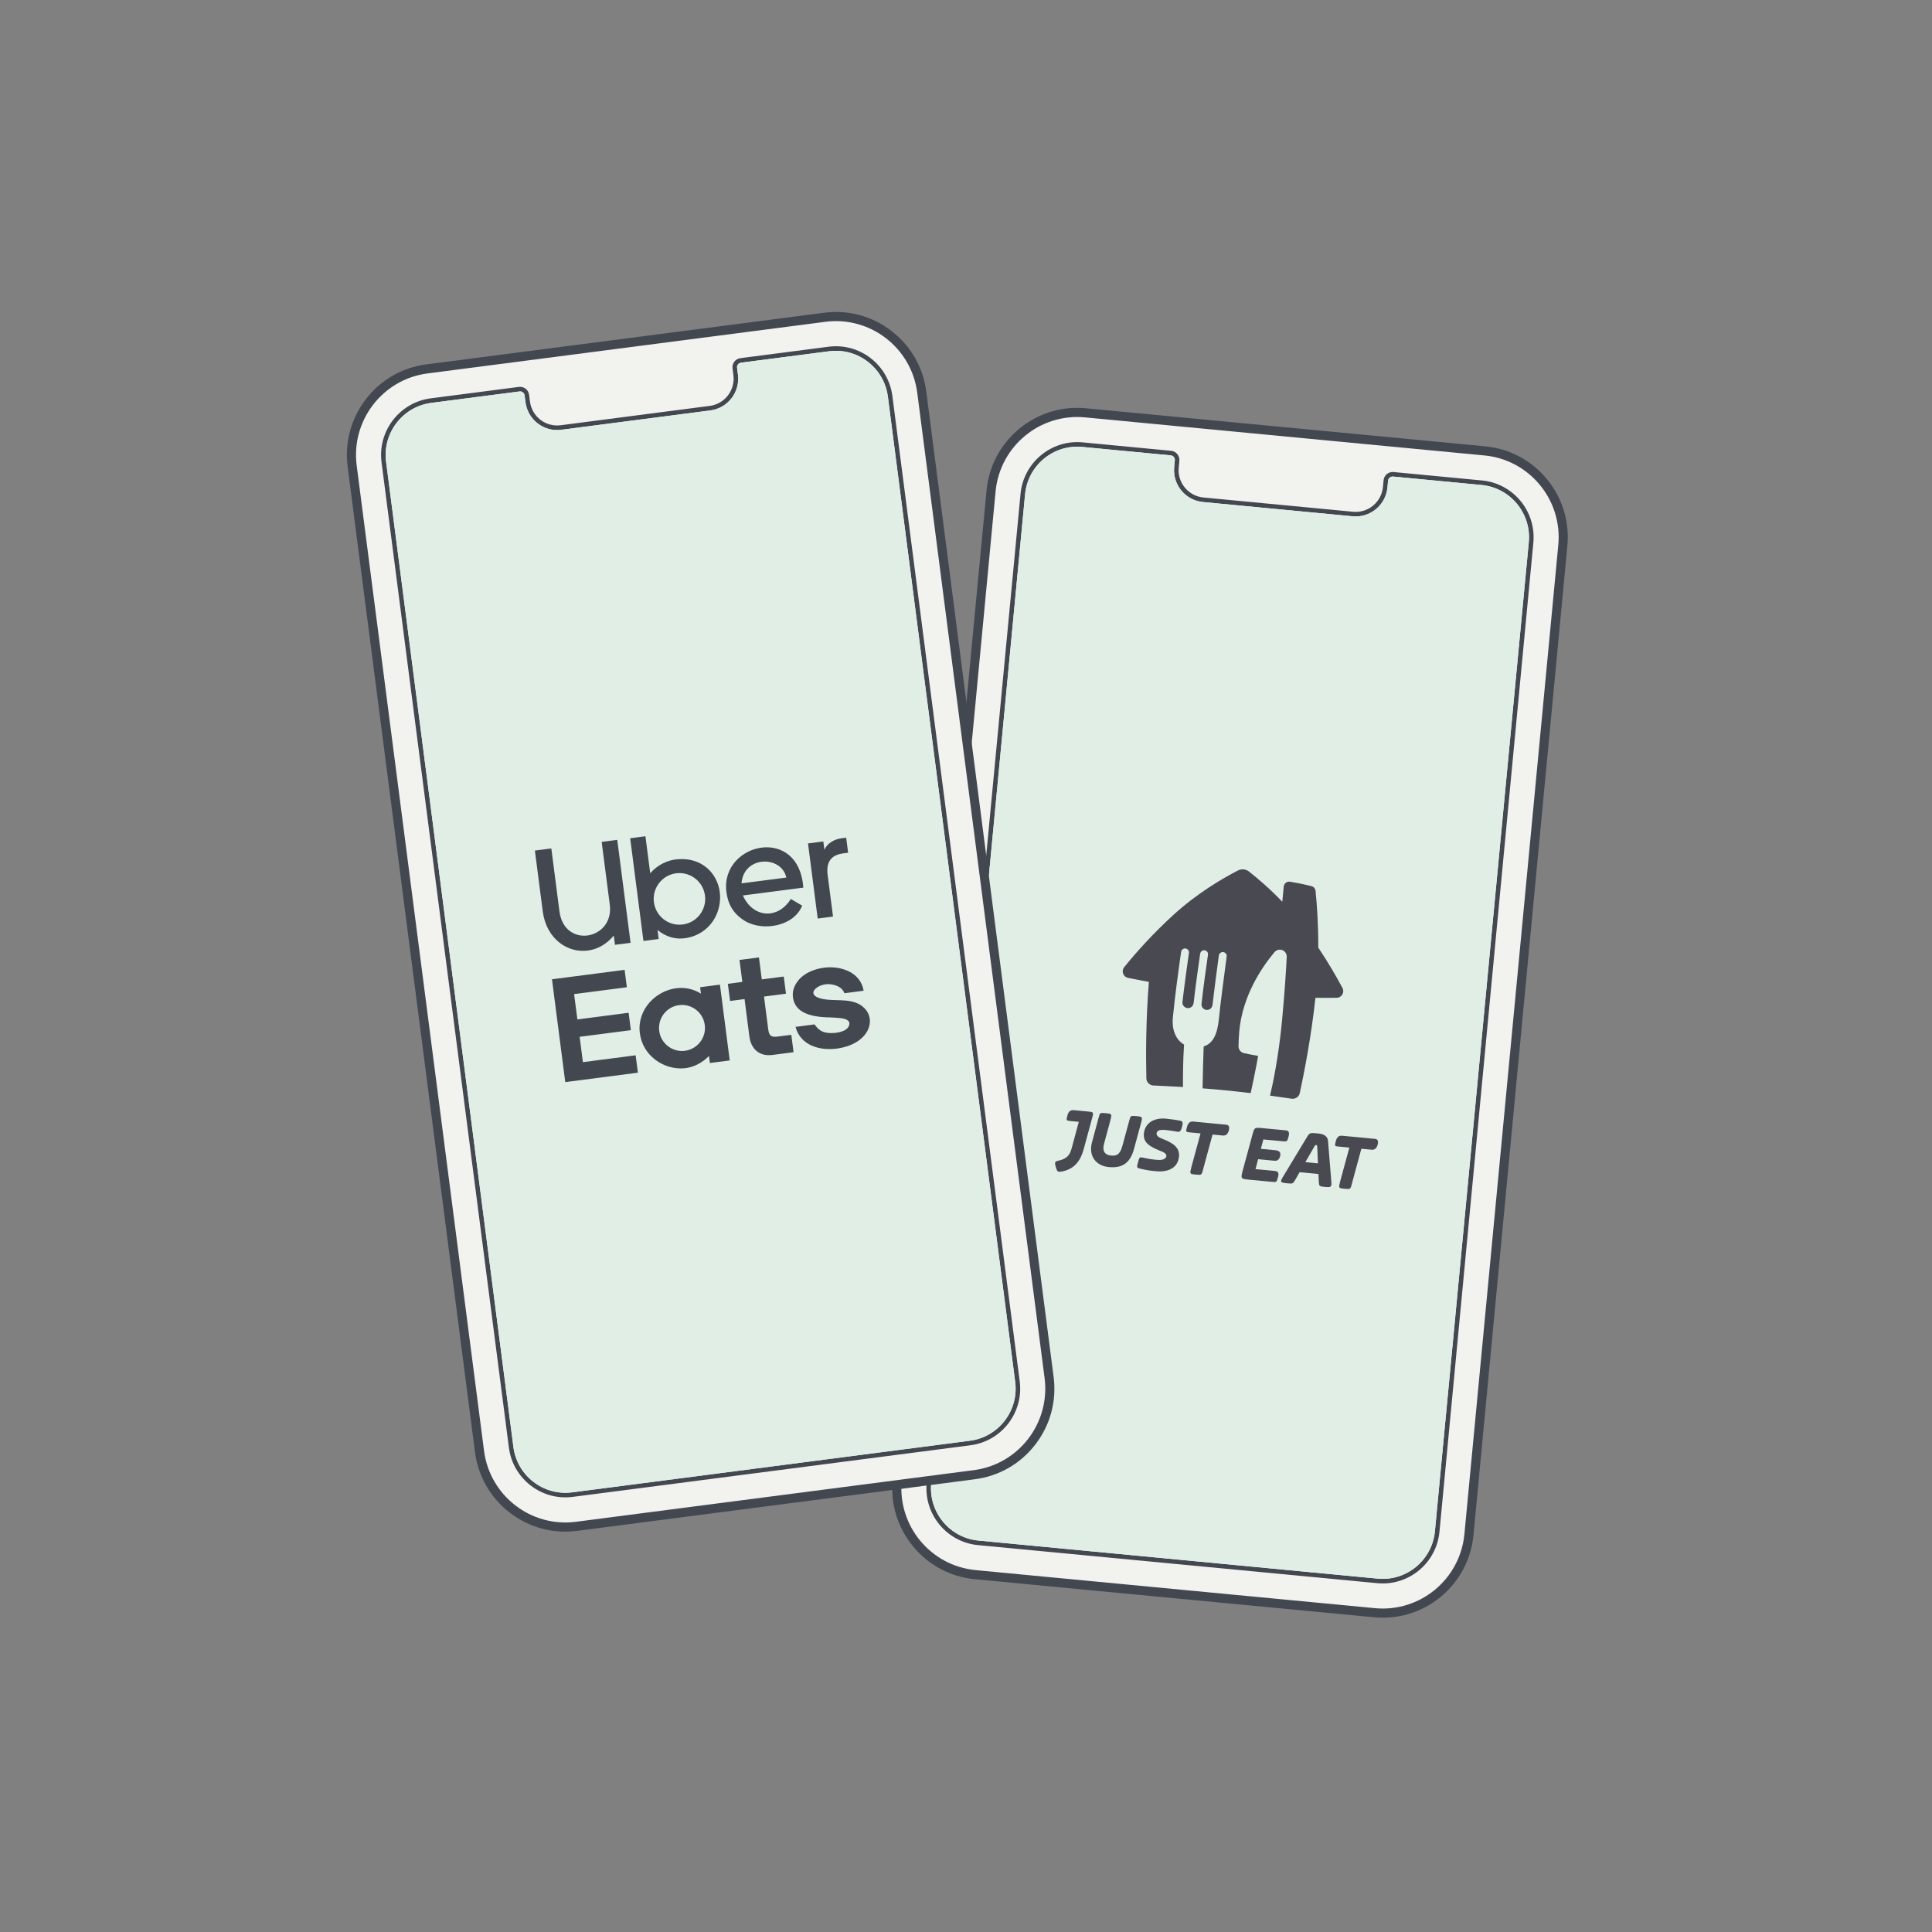 <svg xmlns="http://www.w3.org/2000/svg" fill="none" viewBox="0 0 680 680" height="680" width="680">
<rect x="0" y="0" width="680" height="680" fill="#808080" stroke="none"/>
<path fill="#F2F2EE" d="M523.9 158.839L380.753 145.203C364.682 143.673 350.415 155.487 348.888 171.592L315.637 522.119C314.109 538.224 325.899 552.52 341.971 554.051L485.118 567.686C501.189 569.217 515.456 557.403 516.983 541.298L550.234 190.771C551.762 174.666 539.972 160.37 523.9 158.839Z"></path>
<path fill="#424750" d="M522.453 160.297C538.332 161.811 549.978 175.935 548.467 191.848L515.423 539.957C513.912 555.869 499.818 567.539 483.939 566.025L343.388 552.626C327.508 551.112 315.863 536.988 317.374 521.076L350.413 172.971C351.924 157.059 366.018 145.39 381.897 146.903L522.448 160.302M522.756 157.098L382.205 143.699C373.674 142.886 365.334 145.453 358.729 150.921C352.124 156.393 348.037 164.114 347.225 172.663L314.181 520.772C313.37 529.321 315.931 537.679 321.387 544.298C326.848 550.916 334.553 555.012 343.084 555.825L483.635 569.224C492.167 570.038 500.507 567.47 507.112 562.003C513.717 556.531 517.804 548.81 518.616 540.261L551.66 192.151C552.471 183.602 549.909 175.245 544.453 168.626C538.992 162.007 531.288 157.912 522.756 157.098Z"></path>
<path fill="#424750" d="M484.775 557.227L344.224 543.828C333.214 542.779 325.113 532.952 326.159 521.919L359.198 173.805C360.244 162.772 370.052 154.654 381.061 155.702L412.209 158.671C413.969 158.838 415.264 160.41 415.098 162.179L414.868 164.58C414.365 169.876 418.256 174.593 423.541 175.098L476.248 180.124C481.533 180.629 486.241 176.729 486.745 171.433L486.975 169.033C487.141 167.269 488.71 165.966 490.475 166.138L521.622 169.106C532.632 170.155 540.733 179.982 539.687 191.015L506.643 539.125C505.596 550.157 495.789 558.275 484.779 557.227H484.775ZM380.91 157.304C370.78 156.339 361.76 163.81 360.797 173.961L327.753 522.071C326.79 532.222 334.245 541.261 344.375 542.226L484.926 555.625C495.056 556.59 504.076 549.119 505.039 538.968L538.083 190.858C539.046 180.707 531.591 171.669 521.461 170.703L490.314 167.735C489.434 167.651 488.647 168.298 488.563 169.185L488.334 171.585C487.747 177.763 482.257 182.309 476.092 181.722L423.385 176.695C417.22 176.107 412.683 170.605 413.27 164.428L413.499 162.027C413.582 161.145 412.937 160.357 412.052 160.273L380.905 157.304H380.91Z"></path>
<path fill="#E1EEE6" d="M380.91 157.304C370.78 156.339 361.76 163.81 360.797 173.961L327.753 522.07C326.79 532.221 334.245 541.26 344.375 542.225L484.926 555.624C495.056 556.589 504.076 549.118 505.039 538.967L538.083 190.857C539.046 180.707 531.591 171.668 521.461 170.703L490.314 167.734C489.434 167.651 488.647 168.297 488.563 169.184L488.334 171.584C487.747 177.762 482.257 182.309 476.092 181.721L423.385 176.694C417.22 176.106 412.683 170.605 413.269 164.427L413.499 162.026C413.582 161.145 412.937 160.356 412.052 160.272L380.905 157.304H380.91Z"></path>
<path fill="#494952" d="M420.74 382.867C420.652 382.862 420.569 382.857 420.481 382.848C420.564 382.853 420.652 382.857 420.74 382.867Z" clip-rule="evenodd" fill-rule="evenodd"></path>
<path fill="#494952" d="M472.503 347.727C470.328 343.646 467.483 338.756 463.992 333.524C464.026 325.357 463.508 318.278 463.038 313.575C462.96 312.776 462.383 312.1 461.601 311.899C458.805 311.189 456.15 310.675 454.058 310.332C454.014 310.327 453.974 310.317 453.93 310.312C452.87 310.209 451.931 310.988 451.833 312.051L451.325 317.391C447.003 312.86 442.813 309.278 439.591 306.746C439.068 306.334 438.423 306.06 437.709 305.991C436.995 305.923 436.311 306.07 435.719 306.378C429.936 309.367 421.253 314.491 413.03 321.992C405.775 328.61 399.884 335.204 395.684 340.407C395.405 340.755 395.22 341.181 395.176 341.657C395.058 342.867 395.885 343.954 397.048 344.189C399.224 344.63 401.693 345.106 404.377 345.595C403.281 358.96 403.296 372.134 403.482 379.624C403.511 380.874 404.699 381.947 405.745 382.05C406.058 382.079 410.488 382.236 416.565 382.603C416.501 382.603 416.433 382.593 416.369 382.593C416.345 378.826 416.384 372.888 416.75 367.656C414.125 366.142 412.355 362.879 412.815 358.069C413.494 350.896 414.849 341.083 415.704 335.087C415.812 334.328 416.452 333.759 417.22 333.833C417.987 333.906 418.579 334.587 418.471 335.351C417.826 339.849 416.897 346.565 416.183 352.655C416.056 353.743 416.878 354.708 417.963 354.816C419.048 354.923 419.992 354.12 420.119 353.032C420.808 346.938 421.757 340.251 422.407 335.729C422.514 334.969 423.155 334.401 423.922 334.475C424.69 334.548 425.282 335.229 425.174 335.993C424.529 340.5 423.575 347.227 422.886 353.326C422.764 354.399 423.57 355.35 424.641 355.452C425.712 355.555 426.641 354.767 426.763 353.694C427.359 348.456 428.318 341.319 428.987 336.356C429.09 335.596 429.735 335.028 430.503 335.102C431.27 335.175 431.857 335.856 431.754 336.62C430.874 343.229 429.466 353.826 429.031 358.436C428.484 364.217 426.841 367.303 423.658 368.298C423.522 372.163 423.311 378.63 423.262 383.064C423.204 383.064 423.14 383.054 423.082 383.049C425.438 383.225 427.892 383.426 430.346 383.661C433.72 383.985 437.088 384.362 440.198 384.744C441.713 377.89 442.833 371.654 442.833 371.654C440.628 371.262 438.98 370.919 437.841 370.669C436.707 370.424 435.89 369.405 435.915 368.234C435.949 366.73 436.022 364.628 436.189 362.87C437.362 350.504 443.967 340.633 448.582 335.116C449.081 334.523 449.853 334.176 450.684 334.254C451.985 334.377 452.948 335.503 452.884 336.797C452.64 341.916 452.126 349.755 451.222 359.308C450.034 371.835 448.034 381.329 447.018 385.631C451.462 386.238 454.507 386.709 454.791 386.733C455.954 386.846 457.206 385.998 457.47 384.778C459.059 377.459 461.552 364.526 462.995 351.19C465.727 351.22 468.24 351.215 470.455 351.19C471.643 351.18 472.655 350.269 472.767 349.054C472.811 348.579 472.714 348.123 472.503 347.731V347.727Z" clip-rule="evenodd" fill-rule="evenodd"></path>
<path fill="#494952" d="M422.495 382.995C422.387 382.985 422.285 382.981 422.177 382.971C422.28 382.981 422.387 382.985 422.495 382.995Z" clip-rule="evenodd" fill-rule="evenodd"></path>
<path fill="#494952" d="M418.589 382.726C418.745 382.735 418.906 382.745 419.068 382.755C418.906 382.745 418.75 382.735 418.589 382.726Z" clip-rule="evenodd" fill-rule="evenodd"></path>
<path fill="#494952" d="M451.418 401.675C453.041 401.831 453.046 401.812 453.559 399.911C453.904 398.637 453.582 397.951 452.591 397.853L444.353 397.069C441.454 396.795 441.513 396.8 440.735 399.69L437.45 411.791C436.619 414.912 436.648 414.917 439.626 415.201L447.673 415.97C449.35 416.132 449.31 416.127 449.838 414.25C450.194 412.947 449.863 412.248 448.846 412.154L441.904 411.492L442.813 407.994L448.572 408.543C449.615 408.641 450.283 408.087 450.577 406.882C450.87 405.677 450.318 404.996 448.919 404.839L443.771 404.349L444.661 401.043L451.418 401.684V401.675Z"></path>
<path fill="#494952" d="M431.534 395.85L419.992 394.747C418.9 394.643 418.178 395.229 417.826 396.506C417.298 398.422 417.337 398.426 418.789 398.564L422.549 398.921L419.302 410.875C418.696 413.207 418.73 413.212 420.862 413.413C422.813 413.599 422.925 413.609 423.35 411.953L426.777 399.323L430.361 399.666C431.44 399.767 432.154 399.179 432.502 397.902C432.851 396.625 432.53 395.939 431.539 395.845"></path>
<path fill="#494952" d="M399.981 392.842C397.972 392.651 397.933 392.661 397.488 394.307L395.127 403.013C394.462 405.531 393.631 406.971 391.147 406.736C388.664 406.501 387.964 404.928 388.561 402.67L390.805 394.346C391.411 392.014 391.343 392.019 389.245 391.818C387.148 391.618 387.143 391.603 386.718 393.259L384.356 401.994C383.007 406.937 385.804 410.347 390.223 410.768C395.18 411.238 397.889 409.264 399.228 404.032L401.575 395.38C402.206 393.053 402.113 393.043 399.981 392.842Z"></path>
<path fill="#494952" d="M382.953 391.221L377.903 390.741C376.802 390.636 376.076 391.213 375.728 392.47C375.204 394.356 375.244 394.42 376.705 394.562L379.702 394.846L377.116 404.409C376.534 406.56 375.42 407.931 372.403 408.554C371.636 408.705 371.381 408.985 371.347 409.328C371.313 409.7 371.425 410.092 371.65 410.915C371.992 412.125 372.271 412.375 372.682 412.414C373.092 412.453 373.865 412.297 374.134 412.248C378.431 411.292 380.387 408.25 381.423 404.478L384.347 393.714C384.977 391.456 384.982 391.417 382.948 391.226"></path>
<path fill="#494952" d="M407.887 408.259C409.524 408.318 410.444 407.7 410.517 406.902C410.61 405.946 409.461 405.491 407.936 404.883C404.939 403.634 402.294 402.287 402.607 399.004C402.978 395.144 406.342 393.346 410.346 393.728C412.023 393.89 413.939 394.169 415.181 394.404C416.291 394.615 416.462 395.036 416.012 396.687C415.567 398.338 415.157 398.475 414.237 398.304C413.093 398.093 411.607 397.843 409.867 397.701C407.804 397.53 407.153 398.176 407.085 398.897C407.002 399.774 407.755 400.352 409.617 401.028C413.064 402.399 415.259 404.016 414.966 407.073C414.624 410.664 411.754 412.511 407.471 412.271C405.134 412.139 403.154 411.776 401.404 411.35C400.064 411.022 400.016 410.992 400.544 409.067C401.023 407.313 401.076 407.191 402.313 407.46C404.694 407.984 406.254 408.195 407.887 408.259Z"></path>
<path fill="#494952" d="M483.914 400.842L472.371 399.739C471.279 399.635 470.558 400.221 470.206 401.498C469.678 403.414 469.717 403.419 471.169 403.556L474.928 403.913L471.682 415.867C471.076 418.199 471.11 418.204 473.242 418.405C475.192 418.591 475.305 418.601 475.73 416.945L479.157 404.315L482.741 404.658C483.819 404.759 484.533 404.171 484.882 402.894C485.231 401.617 484.91 400.932 483.919 400.837"></path>
<path fill="#494952" d="M467.424 401.583C467.29 400.028 466.143 399.148 463.982 398.942C460.931 398.653 460.97 398.653 459.875 400.436L451.613 414.11C450.425 416.079 450.567 416.245 453.119 416.49C455.104 416.682 455.065 416.677 456.077 414.918L457.416 412.576L464.05 413.208L464.163 415.687C464.256 417.549 464.334 417.558 466.314 417.745C468.543 417.955 468.773 417.818 468.558 415.569L467.419 401.583H467.424ZM459.445 409.039L462.672 403.444C462.854 403.127 463.048 402.979 463.254 402.998C463.459 403.018 463.583 403.209 463.625 403.572L463.874 409.46L459.45 409.039"></path>
<path fill="#F2F2EE" d="M291.584 111.544L148.983 130.053C132.973 132.131 121.675 146.821 123.749 162.864L168.883 512.055C170.956 528.098 185.616 539.419 201.626 537.341L344.227 518.833C360.237 516.755 371.535 502.065 369.461 486.021L324.327 136.831C322.254 120.788 307.594 109.466 291.584 111.544Z"></path>
<path fill="#424750" d="M290.494 113.265C306.31 111.212 320.796 122.397 322.844 138.246L367.661 485.032C369.709 500.881 358.548 515.397 342.732 517.45L202.714 535.62C186.898 537.673 172.413 526.488 170.364 510.64L125.543 163.853C123.494 148.005 134.656 133.489 150.476 131.436L290.494 113.265ZM290.079 110.076L150.065 128.251C141.564 129.354 134.001 133.709 128.769 140.514C123.538 147.314 121.26 155.75 122.36 164.27L167.177 511.056C168.277 519.576 172.623 527.15 179.414 532.397C186.204 537.639 194.623 539.922 203.12 538.815L343.138 520.644C351.64 519.542 359.203 515.186 364.434 508.381C369.665 501.577 371.943 493.14 370.838 484.626L326.022 137.839C324.922 129.319 320.576 121.741 313.785 116.499C306.994 111.257 298.576 108.974 290.079 110.081V110.076Z"></path>
<path fill="#424750" d="M341.598 508.684L201.58 526.855C190.614 528.281 180.533 520.496 179.115 509.507L134.294 162.716C132.871 151.727 140.64 141.63 151.606 140.204L182.63 136.177C184.386 135.952 185.999 137.196 186.224 138.955L186.532 141.346C187.211 146.622 192.051 150.355 197.317 149.674L249.824 142.86C255.089 142.179 258.814 137.329 258.135 132.052L257.827 129.662C257.602 127.903 258.844 126.286 260.599 126.061L291.624 122.034C302.589 120.608 312.67 128.393 314.088 139.381L358.905 486.168C360.327 497.157 352.559 507.259 341.593 508.679L341.598 508.684ZM151.816 141.801C141.725 143.11 134.582 152.403 135.888 162.51L180.704 509.297C182.01 519.408 191.284 526.566 201.37 525.258L341.388 507.087C351.479 505.779 358.621 496.486 357.316 486.379L312.499 139.592C311.194 129.48 301.92 122.323 291.834 123.631L260.809 127.658C259.934 127.77 259.313 128.579 259.425 129.461L259.733 131.851C260.53 138.005 256.179 143.663 250.039 144.457L197.532 151.271C191.391 152.07 185.745 147.71 184.953 141.556L184.645 139.166C184.532 138.289 183.726 137.662 182.846 137.779L151.821 141.806L151.816 141.801Z"></path>
<path fill="#E1EEE6" d="M151.816 141.802C141.725 143.111 134.582 152.404 135.888 162.511L180.704 509.298C182.01 519.409 191.284 526.567 201.37 525.259L341.388 507.088C351.478 505.78 358.621 496.487 357.316 486.38L312.499 139.593C311.194 129.481 301.92 122.324 291.834 123.632L260.809 127.659C259.934 127.771 259.313 128.58 259.425 129.462L259.733 131.852C260.53 138.006 256.179 143.664 250.039 144.458L197.532 151.272C191.391 152.071 185.745 147.711 184.953 141.558L184.645 139.167C184.532 138.29 183.726 137.663 182.846 137.78L151.821 141.807L151.816 141.802Z"></path>
<path fill="#424750" d="M293.198 322.597L287.805 323.297L284.388 296.862L289.781 296.161L290.162 299.13C291.135 296.735 293.741 295.363 296.2 295.044L297.828 294.834L298.512 300.13L296.85 300.345C292.328 300.933 290.739 303.574 291.301 307.939L293.198 322.602V322.597ZM188.258 299.37L194.046 298.621C194.999 305.999 195.953 313.377 196.906 320.755C198.627 334.056 216.222 330.803 214.623 318.423L211.768 296.318L217.254 295.608L221.937 331.836L216.452 332.547L216.031 329.284C213.548 332.292 210.453 333.987 207.3 334.502C199.971 335.707 192.296 330.568 191.03 320.765L188.262 299.37H188.258ZM231.847 330.494L226.474 331.19L221.8 295.035L227.173 294.339C227.735 298.675 228.293 303.01 228.855 307.346C231.524 304.348 234.898 302.76 238.281 302.442C246.988 301.614 252.4 307.326 253.314 313.813C254.307 320.828 250.122 328.755 241.385 330.185C238.056 330.729 234.516 329.896 231.431 327.324C231.568 328.383 231.705 329.441 231.842 330.499L231.847 330.494ZM237.978 307.37C233.011 308.017 229.51 312.573 230.151 317.546C230.796 322.523 235.343 326.031 240.305 325.389C245.267 324.747 248.772 320.186 248.132 315.214C247.487 310.236 242.94 306.729 237.978 307.37ZM282.745 312.416C275.656 313.338 268.568 314.259 261.474 315.175C263.591 319.917 267.512 321.999 271.286 321.45C273.936 321.063 276.517 319.378 278.345 316.404C279.675 317.188 281.005 317.972 282.335 318.756C279.431 326.041 268.538 327.917 262.241 324.174C257.7 321.475 256.081 317.6 255.641 313.7C254.664 305.048 261.273 299.135 268.211 298.317C274.933 297.523 281.973 301.506 282.745 312.412V312.416ZM276.752 308.87C275.089 301.065 261.762 301.041 260.985 310.917C266.24 310.236 271.496 309.555 276.752 308.87Z" clip-rule="evenodd" fill-rule="evenodd"></path>
<path fill="#424750" d="M205.163 373.841L204.01 364.925L222.045 362.583L221.253 356.464L203.218 358.806L202.064 349.89L220.632 347.479L219.84 341.36L194.276 344.677C195.835 356.738 197.395 368.805 198.954 380.866L224.519 377.55L223.727 371.431L205.158 373.841H205.163ZM303.973 348.704L297.197 349.586C296.889 348.689 296.302 347.994 295.471 347.469C294.303 346.735 292.709 346.338 291.159 346.387C288.739 346.465 286.168 348.043 286.275 349.507C286.344 350.414 287.434 351.276 290.225 351.717C294.889 352.452 300.57 351.134 304.252 354.843C308.559 359.183 305.679 367.276 295.1 368.986C288.778 370.005 281.758 368.085 279.998 361.427L286.705 360.555C287.38 361.589 288.226 362.495 289.516 363.083C292.029 364.219 298.962 363.617 298.967 360.232C298.967 359.742 298.693 359.271 298.008 358.914C296.698 358.223 294.464 358.252 292.46 358.105C283.855 358.037 280.404 355.68 279.362 352.261C278.912 350.771 278.903 349.164 279.45 347.709C279.822 346.72 280.374 345.799 281.064 344.966C283.2 342.384 286.881 340.9 290.587 340.532C295.828 340.018 302.858 342.027 303.973 348.714V348.704ZM278.512 364.214L279.304 370.343L271.877 371.308C267.296 371.901 264.334 369.207 263.767 364.846L262.06 351.643L256.961 352.305L256.179 346.264L261.278 345.603L260.281 337.872L267.125 336.985L268.123 344.716L275.857 343.712L276.639 349.752L268.905 350.757C269.404 354.607 269.902 358.458 270.396 362.314C270.724 364.846 271.652 365.111 274.068 364.797L278.507 364.219L278.512 364.214ZM246.709 349.723L246.416 347.469L253.392 346.563L256.839 373.239L249.863 374.145L249.54 371.656C247.022 374.233 243.869 375.762 240.711 376.011C233.592 376.575 226.059 371.534 225.174 363.406C224.279 355.181 230.933 348.655 238.139 347.812C240.994 347.479 243.986 348.033 246.699 349.718L246.709 349.723ZM239.004 353.77C234.575 354.343 231.451 358.409 232.023 362.848C232.595 367.286 236.653 370.417 241.077 369.844C245.502 369.27 248.631 365.204 248.059 360.77C247.487 356.332 243.429 353.201 238.999 353.775L239.004 353.77Z" clip-rule="evenodd" fill-rule="evenodd"></path>
</svg>
